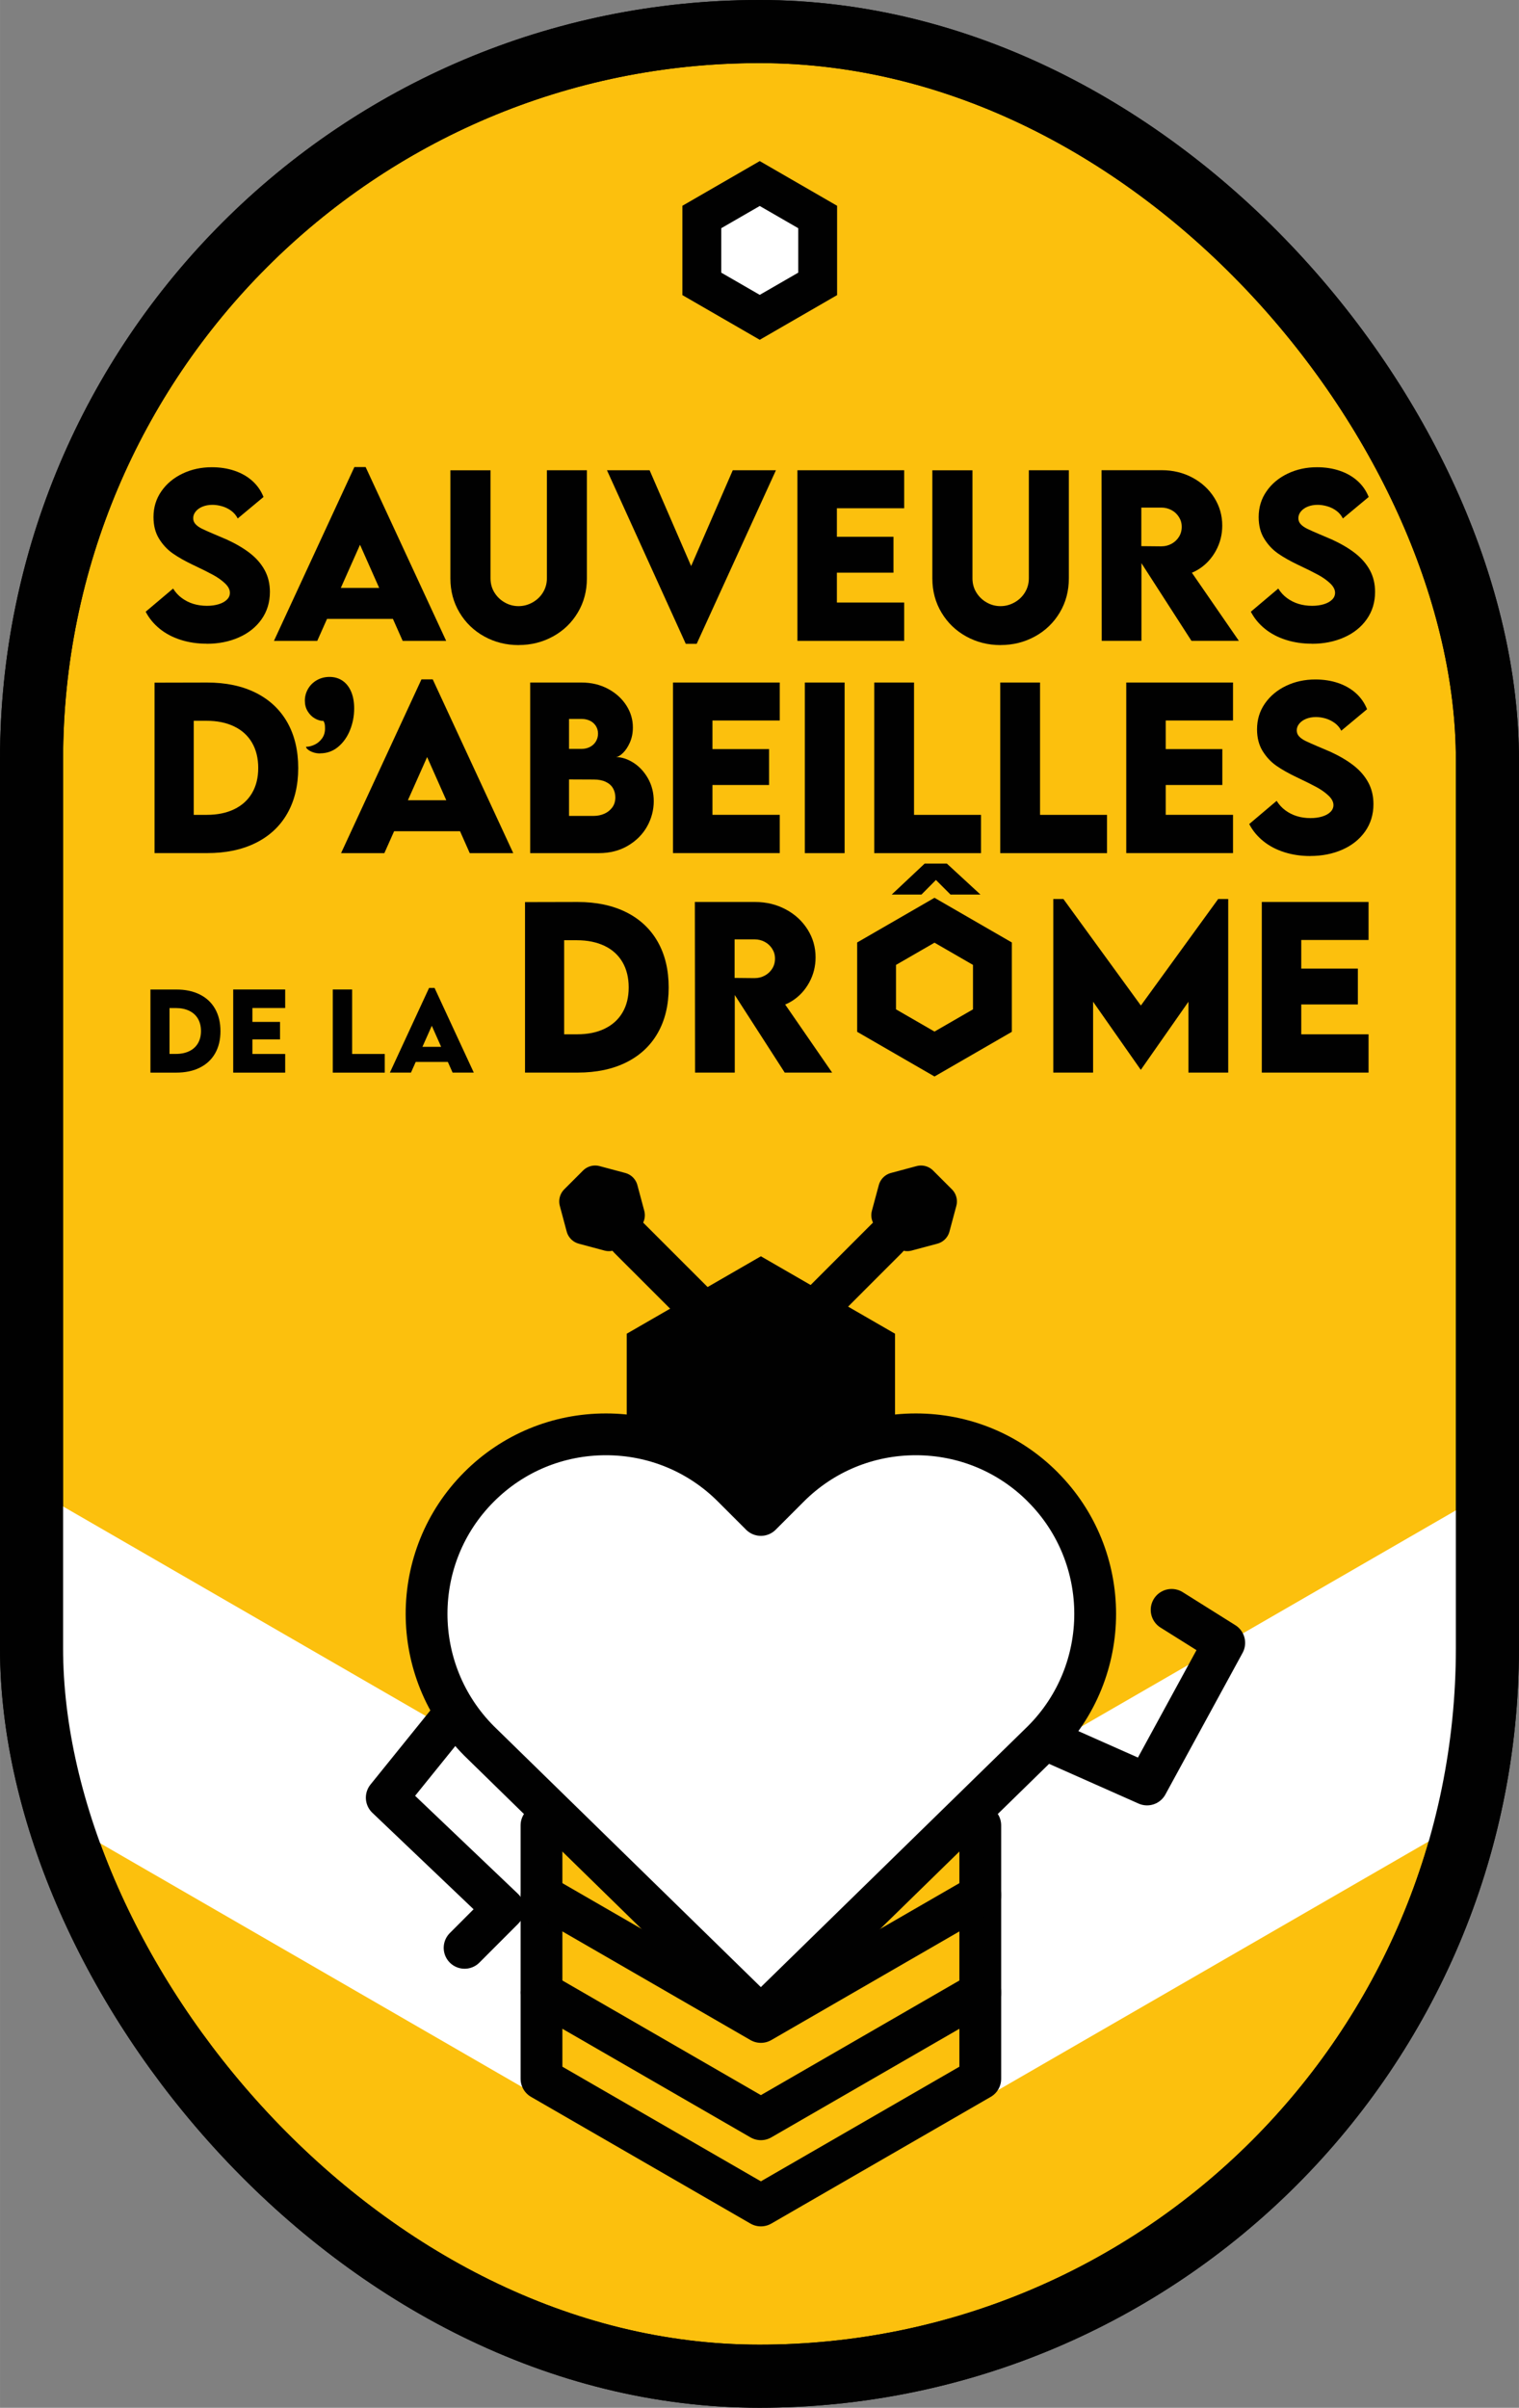 <?xml version="1.0" encoding="UTF-8"?>
<svg xmlns="http://www.w3.org/2000/svg" id="Calque_1" data-name="Calque 1" width="131.7mm" height="208.7mm" viewBox="0 0 373.32 591.6">
  <rect x="0" y="0" width="373.32" height="591.6" fill="#808080" stroke="none"/>
  <rect x="7.75" y="7.75" width="357.81" height="576.09" rx="178.91" ry="178.91" style="fill: #fcc00d; stroke: #010101; stroke-linecap: round; stroke-linejoin: round; stroke-width: 15.5px;"></rect>
  <g>
    <g>
      <path d="M50.8,158.16c-2.27,0-4.39-.31-6.37-.94s-3.7-1.53-5.17-2.72c-1.47-1.19-2.63-2.59-3.46-4.2l6.74-5.69c.59.94,1.3,1.72,2.15,2.34.84.62,1.78,1.1,2.82,1.42,1.04.32,2.16.48,3.35.48,1.06,0,2.02-.13,2.87-.39.86-.26,1.53-.63,2.03-1.12s.74-1.05.74-1.69c0-.78-.4-1.55-1.2-2.31-.8-.76-1.78-1.46-2.94-2.09-1.16-.63-2.66-1.38-4.5-2.25-.05-.03-.1-.06-.14-.08-.04-.02-.09-.03-.14-.05-2.08-.99-3.8-1.96-5.15-2.91-1.35-.95-2.47-2.17-3.37-3.64s-1.34-3.23-1.34-5.28c0-2.38.65-4.49,1.94-6.34,1.29-1.86,3.03-3.3,5.21-4.34,2.18-1.04,4.58-1.56,7.18-1.56,2.03,0,3.9.29,5.6.87,1.71.58,3.17,1.42,4.38,2.51,1.21,1.09,2.12,2.4,2.73,3.93l-6.34,5.28c-.38-.76-.92-1.39-1.61-1.9-.69-.5-1.44-.87-2.25-1.1-.81-.23-1.59-.35-2.35-.35-.9,0-1.71.15-2.43.44-.72.29-1.28.69-1.69,1.2s-.61,1.05-.61,1.64.2,1.07.58,1.48c.39.42.92.79,1.59,1.12.67.33,1.66.77,2.98,1.33.4.17.81.35,1.25.53.43.18.88.38,1.35.58.09.04.16.07.23.09.07.03.14.06.21.09,2.31,1.06,4.23,2.19,5.79,3.41,1.55,1.21,2.75,2.6,3.6,4.17s1.27,3.34,1.27,5.32c0,2.55-.69,4.79-2.05,6.72s-3.23,3.42-5.59,4.46c-2.36,1.04-4.98,1.56-7.88,1.56Z" style="fill: #010101; stroke-width: 0px;"></path>
      <path d="M87.1,114.76h2.76l19.79,42.7h-10.69l-10.48-23.61-10.51,23.61h-10.64l19.76-42.7ZM79.72,144.45h17.45v7.62h-17.45v-7.62Z" style="fill: #010101; stroke-width: 0px;"></path>
      <path d="M127.46,158.5c-3.07,0-5.88-.71-8.44-2.12-2.56-1.41-4.59-3.37-6.08-5.86-1.5-2.5-2.25-5.3-2.25-8.42v-26.55h9.86v26.52c0,1.32.32,2.49.96,3.52.64,1.03,1.49,1.85,2.54,2.44,1.05.6,2.18.9,3.39.9s2.34-.3,3.42-.9c1.08-.6,1.95-1.42,2.59-2.47.64-1.05.96-2.21.96-3.5v-26.52h9.83v26.55c0,3.12-.75,5.93-2.24,8.42-1.49,2.5-3.52,4.45-6.08,5.86-2.57,1.41-5.38,2.12-8.45,2.12Z" style="fill: #010101; stroke-width: 0px;"></path>
      <path d="M149.17,115.54h10.48l11.96,27.59h-3.51l11.99-27.59h10.61l-19.48,42.65h-2.68l-19.37-42.65Z" style="fill: #010101; stroke-width: 0px;"></path>
      <path d="M195.98,115.54h26.24v9.34h-20.96l4.42-4.29v31.78l-4.42-4.32h20.96v9.41h-26.24v-41.92ZM204.33,131.89h15.26v8.82h-15.26v-8.82Z" style="fill: #010101; stroke-width: 0px;"></path>
      <path d="M245.91,158.5c-3.07,0-5.88-.71-8.44-2.12-2.56-1.41-4.59-3.37-6.08-5.86-1.5-2.5-2.25-5.3-2.25-8.42v-26.55h9.86v26.52c0,1.32.32,2.49.96,3.52.64,1.03,1.49,1.85,2.54,2.44,1.05.6,2.18.9,3.39.9s2.34-.3,3.42-.9c1.08-.6,1.95-1.42,2.59-2.47.64-1.05.96-2.21.96-3.5v-26.52h9.83v26.55c0,3.12-.75,5.93-2.24,8.42-1.49,2.5-3.52,4.45-6.08,5.86-2.57,1.41-5.38,2.12-8.45,2.12Z" style="fill: #010101; stroke-width: 0px;"></path>
      <path d="M280.52,157.45h-9.75l-.05-41.92h14.8c2.76,0,5.27.61,7.54,1.82,2.27,1.21,4.06,2.86,5.37,4.94,1.31,2.08,1.96,4.36,1.96,6.84,0,2.22-.52,4.28-1.56,6.18s-2.43,3.4-4.17,4.51c-1.74,1.11-3.61,1.66-5.6,1.66l-8.53-4.45v20.41ZM304.47,157.45h-11.65l-13.52-20.99h10.69l14.48,20.99ZM285.49,134.23c.85,0,1.66-.2,2.42-.61.76-.41,1.37-.97,1.83-1.7.46-.73.69-1.55.69-2.47s-.23-1.69-.69-2.42c-.46-.73-1.07-1.3-1.83-1.7s-1.57-.61-2.42-.61h-4.99v9.47l4.99.05Z" style="fill: #010101; stroke-width: 0px;"></path>
      <path d="M322.42,158.16c-2.27,0-4.39-.31-6.37-.94s-3.7-1.53-5.17-2.72c-1.47-1.19-2.63-2.59-3.46-4.2l6.74-5.69c.59.94,1.3,1.72,2.15,2.34.84.62,1.78,1.1,2.82,1.42,1.04.32,2.16.48,3.35.48,1.06,0,2.02-.13,2.87-.39.86-.26,1.53-.63,2.03-1.12s.74-1.05.74-1.69c0-.78-.4-1.55-1.2-2.31-.8-.76-1.78-1.46-2.94-2.09-1.16-.63-2.66-1.38-4.5-2.25-.05-.03-.1-.06-.14-.08-.04-.02-.09-.03-.14-.05-2.08-.99-3.8-1.96-5.15-2.91-1.35-.95-2.47-2.17-3.37-3.64s-1.34-3.23-1.34-5.28c0-2.38.65-4.49,1.94-6.34,1.29-1.86,3.03-3.3,5.21-4.34,2.18-1.04,4.58-1.56,7.18-1.56,2.03,0,3.9.29,5.6.87,1.71.58,3.17,1.42,4.38,2.51,1.21,1.09,2.12,2.4,2.73,3.93l-6.34,5.28c-.38-.76-.92-1.39-1.61-1.9-.69-.5-1.44-.87-2.25-1.1-.81-.23-1.59-.35-2.35-.35-.9,0-1.71.15-2.43.44-.72.29-1.28.69-1.69,1.2s-.61,1.05-.61,1.64.2,1.07.58,1.48c.39.42.92.79,1.59,1.12.67.33,1.66.77,2.98,1.33.4.17.81.35,1.25.53.43.18.88.38,1.35.58.09.04.16.07.23.09.07.03.14.06.21.09,2.31,1.06,4.23,2.19,5.79,3.41,1.55,1.21,2.75,2.6,3.6,4.17s1.27,3.34,1.27,5.32c0,2.55-.69,4.79-2.05,6.72s-3.23,3.42-5.59,4.46c-2.36,1.04-4.98,1.56-7.88,1.56Z" style="fill: #010101; stroke-width: 0px;"></path>
      <path d="M37.98,167.73l12.92-.03c4.61,0,8.6.84,11.96,2.52s5.94,4.1,7.74,7.25c1.79,3.16,2.69,6.9,2.69,11.23s-.9,8.04-2.69,11.18c-1.79,3.14-4.37,5.54-7.74,7.22s-7.35,2.51-11.96,2.51h-12.92v-41.89ZM43.28,200.21h7.54c2.6,0,4.85-.46,6.76-1.39,1.91-.93,3.36-2.25,4.37-3.98,1.01-1.73,1.51-3.78,1.51-6.15s-.51-4.46-1.52-6.2c-1.01-1.74-2.48-3.08-4.39-4-1.92-.93-4.18-1.39-6.8-1.39h-7.46l4.32-4.29v31.67l-4.32-4.26Z" style="fill: #010101; stroke-width: 0px;"></path>
      <path d="M78.66,185.12c-.65,0-1.23-.1-1.76-.29-.53-.19-.94-.42-1.24-.67-.3-.25-.45-.47-.45-.67.66,0,1.36-.17,2.08-.51.73-.34,1.34-.85,1.84-1.53.5-.68.75-1.5.75-2.47,0-.47-.03-.83-.08-1.08s-.16-.5-.3-.76c-.69,0-1.4-.2-2.11-.61-.71-.4-1.3-.99-1.77-1.75-.47-.76-.7-1.63-.7-2.62,0-1.03.26-2,.78-2.9.52-.9,1.24-1.61,2.17-2.14.93-.53,1.97-.8,3.11-.8,1.21,0,2.27.31,3.19.93.91.62,1.62,1.51,2.12,2.68.5,1.16.75,2.54.75,4.14,0,1.86-.34,3.63-1.02,5.32-.68,1.69-1.65,3.06-2.92,4.12-1.27,1.06-2.75,1.59-4.45,1.59Z" style="fill: #010101; stroke-width: 0px;"></path>
      <path d="M103.59,166.92h2.76l19.79,42.7h-10.69l-10.48-23.61-10.51,23.61h-10.64l19.76-42.7ZM96.2,196.62h17.45v7.62h-17.45v-7.62Z" style="fill: #010101; stroke-width: 0px;"></path>
      <path d="M130.29,167.7h12.61c2.43,0,4.6.52,6.53,1.55,1.92,1.03,3.42,2.39,4.5,4.07s1.61,3.48,1.61,5.41c0,1.35-.24,2.58-.73,3.69s-1.07,1.98-1.75,2.63-1.27.96-1.75.96c1.44,0,2.89.46,4.34,1.38,1.46.92,2.66,2.21,3.6,3.86.94,1.66,1.42,3.53,1.42,5.63s-.55,4.25-1.64,6.19c-1.09,1.94-2.67,3.52-4.72,4.73-2.05,1.21-4.44,1.82-7.16,1.82h-16.85v-41.92ZM135.68,200.47h10.25c.92,0,1.78-.18,2.59-.53.81-.36,1.46-.88,1.96-1.56.5-.68.75-1.5.75-2.46,0-.83-.2-1.58-.58-2.25-.39-.67-.98-1.19-1.78-1.57-.8-.38-1.78-.57-2.94-.57l-6.66-.03v-7.49h3.59c.76,0,1.46-.15,2.08-.46s1.12-.75,1.48-1.33c.36-.58.55-1.24.55-1.96s-.18-1.34-.53-1.9c-.36-.55-.84-.98-1.44-1.27-.61-.29-1.27-.44-2-.44h-7.31l4.16-4.03v32.06l-4.16-4.21Z" style="fill: #010101; stroke-width: 0px;"></path>
      <path d="M165.4,167.7h26.24v9.33h-20.96l4.42-4.29v31.78l-4.42-4.32h20.96v9.41h-26.24v-41.92ZM173.75,184.06h15.26v8.82h-15.26v-8.82Z" style="fill: #010101; stroke-width: 0px;"></path>
      <path d="M197.8,167.7h9.78v41.92h-9.78v-41.92Z" style="fill: #010101; stroke-width: 0px;"></path>
      <path d="M214.86,167.7h9.78v36.8l-4.45-4.29h20.91v9.41h-26.24v-41.92Z" style="fill: #010101; stroke-width: 0px;"></path>
      <path d="M245.83,167.7h9.78v36.8l-4.45-4.29h20.91v9.41h-26.24v-41.92Z" style="fill: #010101; stroke-width: 0px;"></path>
      <path d="M276.8,167.7h26.24v9.33h-20.96l4.42-4.29v31.78l-4.42-4.32h20.96v9.41h-26.24v-41.92ZM285.15,184.06h15.26v8.82h-15.26v-8.82Z" style="fill: #010101; stroke-width: 0px;"></path>
      <path d="M322.02,210.33c-2.27,0-4.39-.31-6.37-.94s-3.7-1.53-5.17-2.72c-1.47-1.19-2.63-2.59-3.46-4.2l6.74-5.7c.59.94,1.3,1.72,2.15,2.34.84.62,1.78,1.1,2.82,1.42,1.04.32,2.16.48,3.35.48,1.06,0,2.02-.13,2.87-.39.86-.26,1.53-.63,2.03-1.12.49-.48.74-1.05.74-1.69,0-.78-.4-1.55-1.2-2.31-.8-.76-1.78-1.46-2.94-2.09-1.16-.63-2.66-1.38-4.5-2.25-.05-.04-.1-.06-.14-.08s-.09-.04-.14-.05c-2.08-.99-3.8-1.96-5.15-2.91-1.35-.95-2.47-2.17-3.37-3.64-.89-1.47-1.34-3.23-1.34-5.28,0-2.38.65-4.49,1.94-6.35,1.29-1.85,3.03-3.3,5.21-4.34,2.18-1.04,4.58-1.56,7.18-1.56,2.03,0,3.9.29,5.6.87,1.71.58,3.17,1.42,4.38,2.51,1.21,1.09,2.12,2.4,2.73,3.93l-6.34,5.28c-.38-.76-.92-1.4-1.61-1.9s-1.44-.87-2.25-1.11c-.81-.23-1.59-.35-2.35-.35-.9,0-1.71.15-2.43.44-.72.3-1.28.69-1.69,1.2-.41.5-.61,1.05-.61,1.64s.2,1.07.58,1.48c.39.42.92.79,1.59,1.12.67.33,1.66.77,2.98,1.33.4.17.81.35,1.25.53.43.18.88.38,1.35.58.09.04.16.06.23.09s.14.06.21.09c2.31,1.06,4.23,2.19,5.79,3.41,1.55,1.21,2.75,2.6,3.6,4.17.85,1.57,1.27,3.34,1.27,5.32,0,2.55-.69,4.79-2.05,6.72-1.37,1.93-3.23,3.42-5.59,4.46s-4.98,1.56-7.88,1.56Z" style="fill: #010101; stroke-width: 0px;"></path>
    </g>
    <g>
      <g>
        <path d="M36.97,243.13h6.3c2.25-.01,4.19.4,5.83,1.22,1.64.82,2.9,2,3.77,3.54.87,1.54,1.31,3.36,1.31,5.47s-.44,3.92-1.31,5.45-2.13,2.7-3.77,3.52c-1.64.82-3.58,1.22-5.83,1.22h-6.3v-20.41ZM39.56,258.95h3.67c1.27,0,2.36-.23,3.29-.68.93-.45,1.64-1.1,2.13-1.94.49-.84.74-1.84.74-3s-.25-2.17-.74-3.02c-.49-.85-1.21-1.5-2.14-1.95-.93-.45-2.04-.68-3.31-.68h-3.64l2.1-2.09v15.43l-2.1-2.08Z" style="fill: #010101; stroke-width: 0px;"></path>
        <path d="M57.31,243.12h12.78v4.55h-10.21l2.15-2.09v15.48l-2.15-2.1h10.21v4.59h-12.78v-20.42ZM61.38,251.09h7.44v4.3h-7.44v-4.3Z" style="fill: #010101; stroke-width: 0px;"></path>
        <path d="M81.78,243.12h4.76v17.93l-2.17-2.09h10.19v4.59h-12.78v-20.42Z" style="fill: #010101; stroke-width: 0px;"></path>
        <path d="M105.46,242.74h1.34l9.64,20.8h-5.21l-5.11-11.5-5.12,11.5h-5.18l9.63-20.8ZM101.86,257.21h8.5v3.71h-8.5v-3.71Z" style="fill: #010101; stroke-width: 0px;"></path>
        <path d="M129.03,221.65l12.92-.03c4.61,0,8.6.84,11.96,2.52,3.36,1.68,5.94,4.1,7.74,7.26,1.79,3.16,2.69,6.9,2.69,11.23s-.9,8.04-2.69,11.18c-1.79,3.14-4.37,5.54-7.74,7.22-3.36,1.67-7.35,2.51-11.96,2.51h-12.92v-41.89ZM134.33,254.13h7.54c2.6,0,4.86-.46,6.76-1.39,1.91-.93,3.36-2.25,4.37-3.98,1.01-1.72,1.51-3.77,1.51-6.15s-.51-4.46-1.52-6.2c-1.02-1.74-2.48-3.08-4.4-4s-4.18-1.39-6.8-1.39h-7.46l4.32-4.29v31.67l-4.32-4.26Z" style="fill: #010101; stroke-width: 0px;"></path>
        <path d="M180.57,263.54h-9.75l-.05-41.92h14.8c2.76,0,5.27.61,7.54,1.82s4.06,2.86,5.37,4.94,1.96,4.36,1.96,6.84c0,2.22-.52,4.28-1.56,6.18-1.04,1.9-2.43,3.4-4.17,4.51-1.74,1.11-3.61,1.66-5.6,1.66l-8.53-4.45v20.41ZM204.51,263.54h-11.65l-13.52-20.99h10.69l14.48,20.99ZM185.53,240.32c.85,0,1.66-.2,2.42-.61.76-.41,1.37-.97,1.83-1.7.46-.73.69-1.55.69-2.47s-.23-1.69-.69-2.42c-.46-.73-1.07-1.3-1.83-1.7s-1.57-.61-2.42-.61h-4.99v9.47l4.99.05Z" style="fill: #010101; stroke-width: 0px;"></path>
        <path d="M227.27,212.18h5.43l8.27,7.62h-7.36l-3.59-3.59-3.56,3.59h-7.31l8.11-7.62Z" style="fill: #010101; stroke-width: 0px;"></path>
        <path d="M258.88,220.89h2.47l21.66,29.77h-5.23l21.61-29.77h2.47v42.65h-9.78v-21.95l2.6.83-14.28,20.41h-.05l-14.3-20.41,2.6-.83v21.95h-9.78v-42.65Z" style="fill: #010101; stroke-width: 0px;"></path>
        <path d="M310.11,221.62h26.24v9.34h-20.96l4.42-4.29v31.78l-4.42-4.32h20.96v9.41h-26.24v-41.92ZM318.46,237.98h15.26v8.82h-15.26v-8.82Z" style="fill: #010101; stroke-width: 0px;"></path>
      </g>
      <path d="M229.67,231.62l9.46,5.46v10.92l-9.46,5.46-9.46-5.46v-10.92l9.46-5.46M229.67,220.59l-19.01,10.98v21.95l19.01,10.98,19.01-10.98v-21.95l-19.01-10.98h0Z" style="fill: #010101; stroke-width: 0px;"></path>
    </g>
  </g>
  <path d="M187.45,469.45L13.36,368.91v77.48l165.38,95.52c2.7,1.56,5.7,2.33,8.71,2.33s6.01-.78,8.71-2.33l162.88-94.04v-77.48l-171.59,99.07Z" style="fill: #fff; stroke-width: 0px;"></path>
  <g>
    <polyline points="240.16 419.92 281.91 438.45 300.88 403.66 287.95 395.55" style="fill: none; stroke: #010101; stroke-linecap: round; stroke-linejoin: round; stroke-width: 10.27px;"></polyline>
    <polyline points="123.74 406.16 95.05 441.69 123.74 469.02 114.18 478.59" style="fill: none; stroke: #010101; stroke-linecap: round; stroke-linejoin: round; stroke-width: 10.27px;"></polyline>
    <polygon points="133.08 448.5 133.08 510.76 187 541.89 240.92 510.76 240.92 448.5 187 417.37 133.08 448.5" style="fill: #fcc00d; stroke: #010101; stroke-linecap: round; stroke-linejoin: round; stroke-width: 10.27px;"></polygon>
    <polyline points="133.08 489.58 187 520.71 240.92 489.58" style="fill: none; stroke: #010101; stroke-linecap: round; stroke-linejoin: round; stroke-width: 10.27px;"></polyline>
    <polyline points="133.08 465.66 187 496.8 240.92 465.66" style="fill: none; stroke: #010101; stroke-linecap: round; stroke-linejoin: round; stroke-width: 10.27px;"></polyline>
    <polygon points="154.03 327.7 154.03 365.77 187 384.8 219.97 365.77 219.97 327.7 187 308.67 154.03 327.7" style="fill: #010101; stroke-width: 0px;"></polygon>
    <path d="M256.27,365.34c-8.32-8.34-19.42-12.92-31.19-12.92s-22.87,4.58-31.19,12.92l-6.89,6.89-6.89-6.89c-8.32-8.34-19.42-12.92-31.19-12.92s-22.87,4.58-31.19,12.92c-17.2,17.2-17.2,45.18.04,62.44l69.22,67.64,69.27-67.68c17.2-17.22,17.2-45.2,0-62.4h0Z" style="fill: #fff; stroke: #010101; stroke-linecap: round; stroke-linejoin: round; stroke-width: 10.27px;"></path>
    <line x1="179.73" y1="329.32" x2="154.6" y2="304.19" style="fill: none; stroke: #010101; stroke-linecap: round; stroke-linejoin: round; stroke-width: 10.27px;"></line>
    <polygon points="146.27 290.58 141.65 295.2 143.34 301.51 149.65 303.2 154.27 298.58 152.58 292.27 146.27 290.58" style="fill: #010101; stroke: #010101; stroke-linecap: round; stroke-linejoin: round; stroke-width: 8.42px;"></polygon>
    <line x1="192.9" y1="329.32" x2="218.02" y2="304.19" style="fill: none; stroke: #010101; stroke-linecap: round; stroke-linejoin: round; stroke-width: 10.27px;"></line>
    <polygon points="226.35 290.58 230.97 295.2 229.28 301.51 222.97 303.2 218.35 298.58 220.05 292.27 226.35 290.58" style="fill: #010101; stroke: #010101; stroke-linecap: round; stroke-linejoin: round; stroke-width: 8.42px;"></polygon>
  </g>
  <rect x="7.75" y="7.75" width="357.81" height="576.09" rx="178.91" ry="178.91" style="fill: none; stroke: #010101; stroke-linecap: round; stroke-linejoin: round; stroke-width: 15.5px;"></rect>
  <g>
    <polygon points="172.49 69.75 172.49 53.31 186.72 45.09 200.96 53.31 200.96 69.75 186.72 77.97 172.49 69.75" style="fill: #fff; stroke-width: 0px;"></polygon>
    <path d="M186.72,50.61l9.46,5.46v10.92l-9.46,5.46-9.46-5.46v-10.92l9.46-5.46M186.72,39.58l-19.01,10.98v21.95l19.01,10.98,19.01-10.98v-21.95l-19.01-10.98h0Z" style="fill: #010101; stroke-width: 0px;"></path>
  </g>
</svg>
